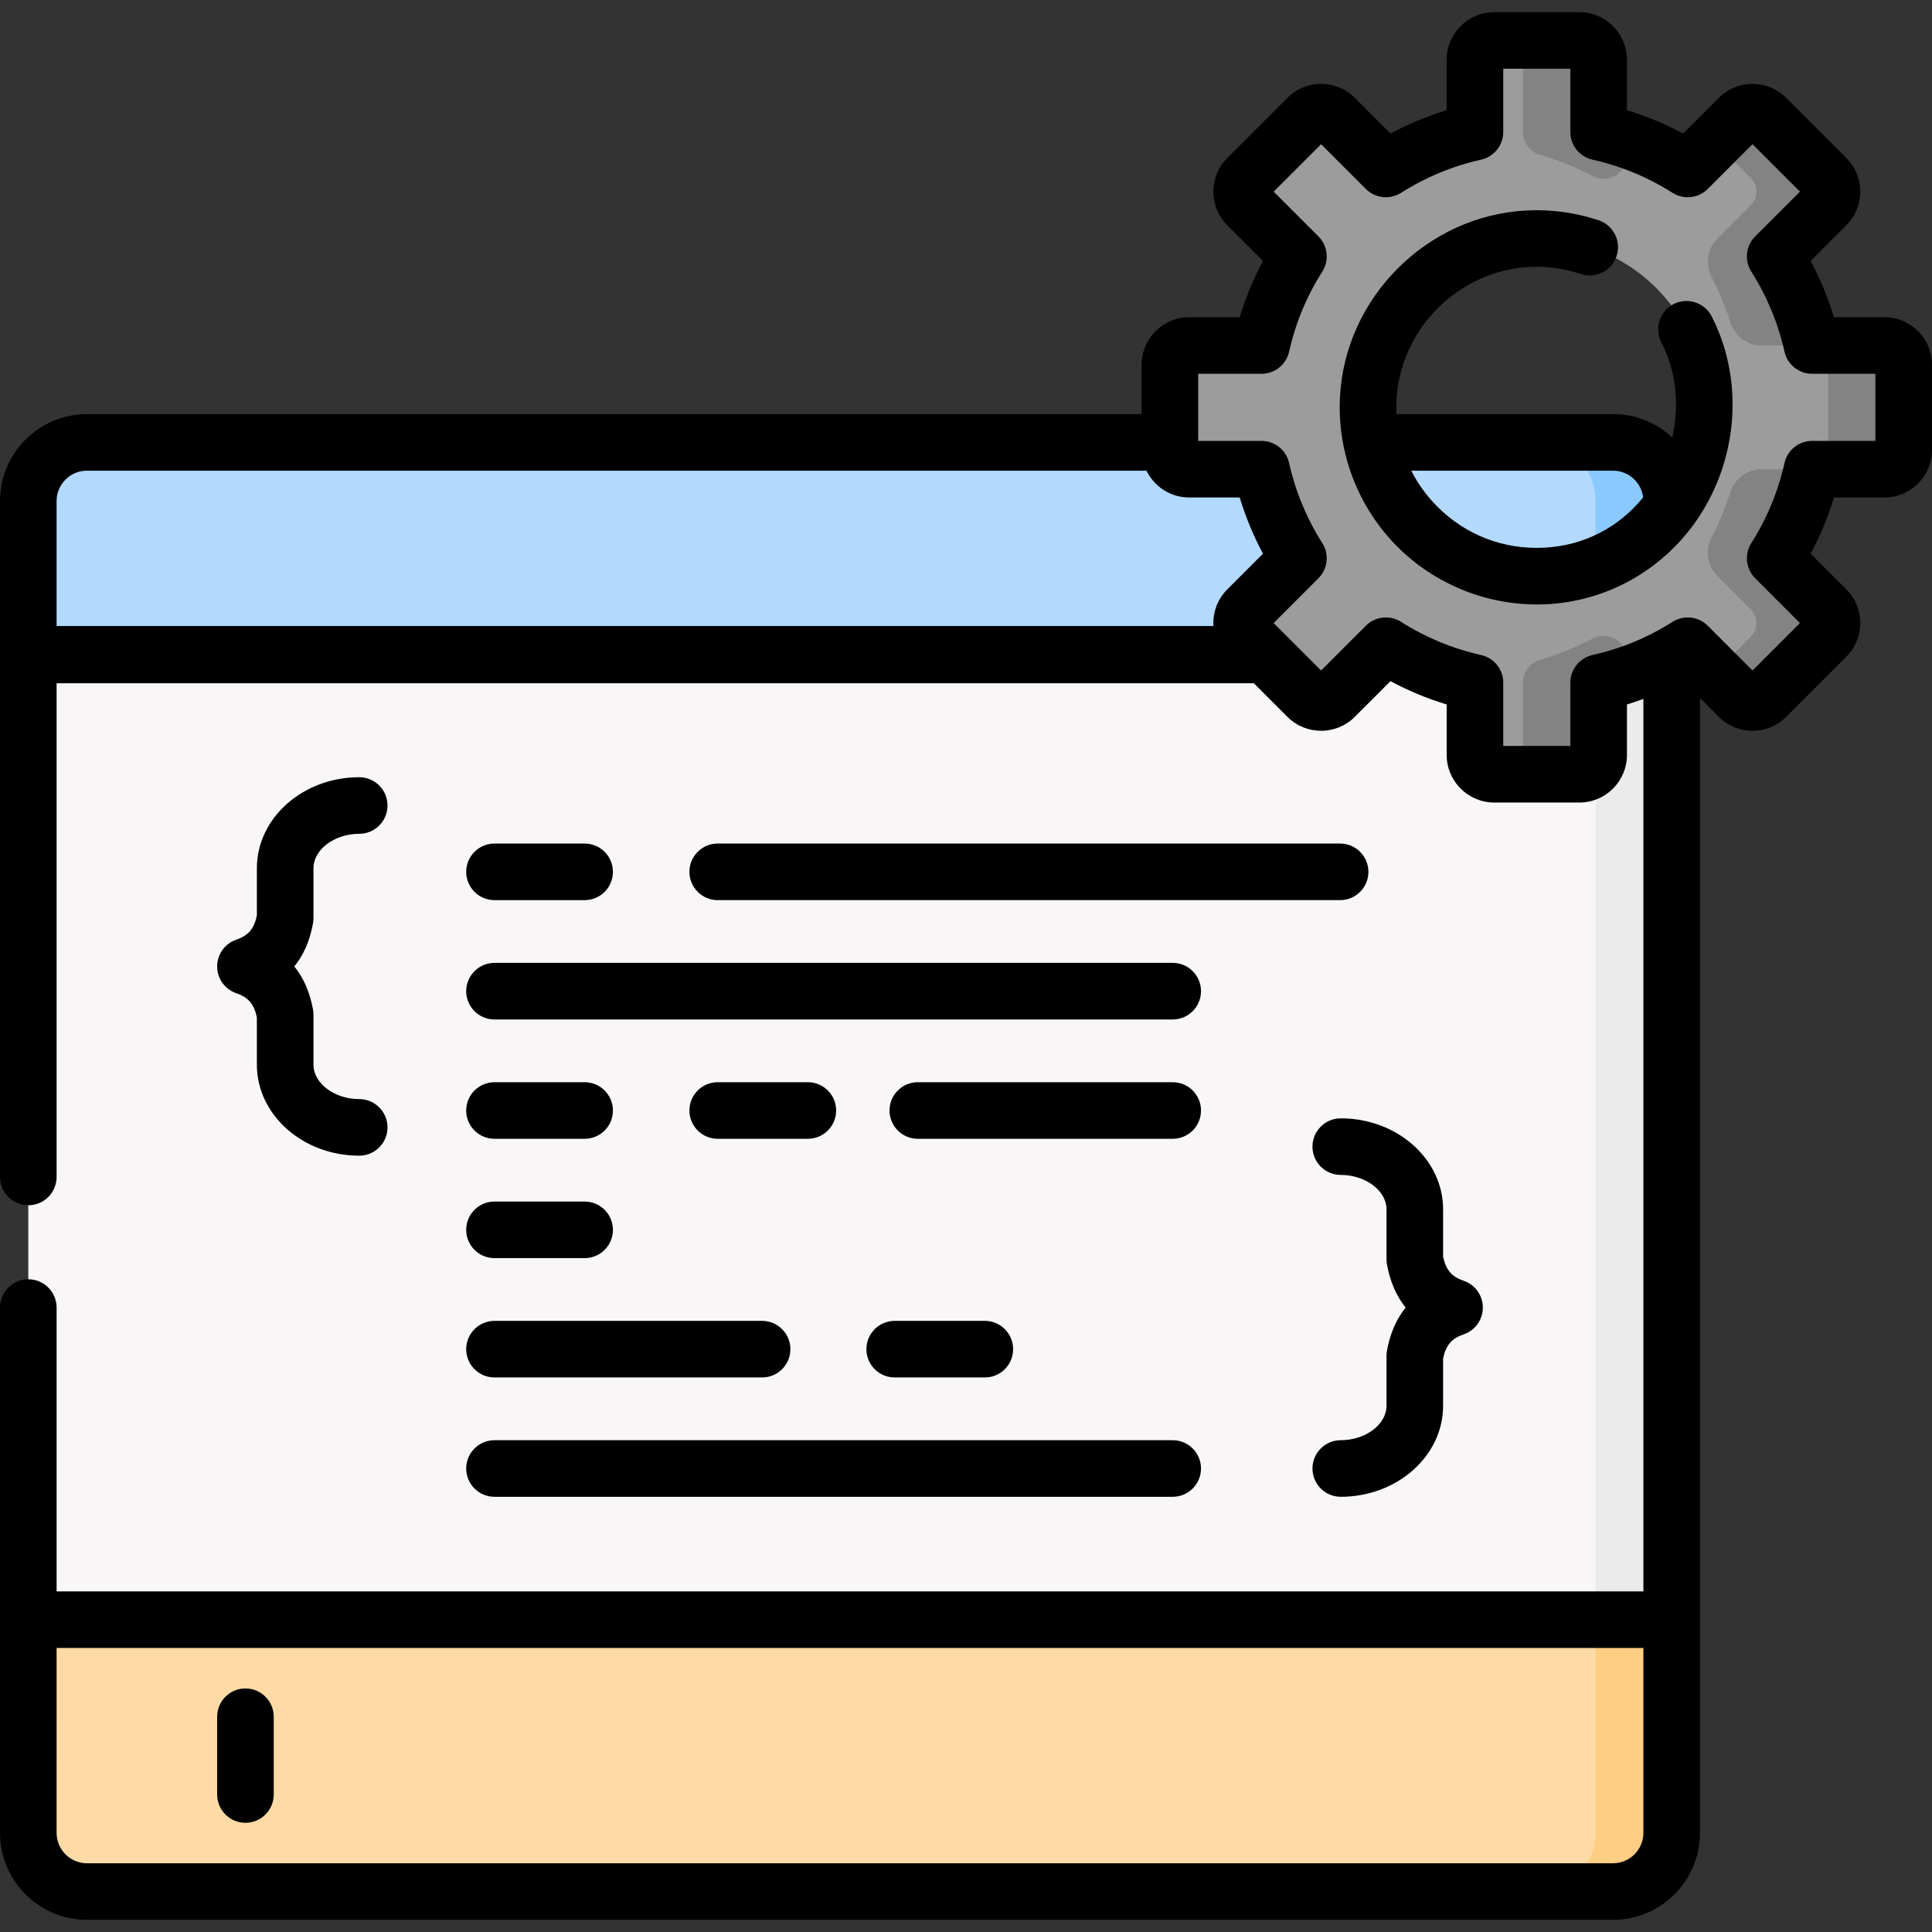 <svg id="Capa_1" enable-background="new 0 0 512 512" height="512" viewBox="0 0 512 512" width="512" xmlns="http://www.w3.org/2000/svg"><rect x="0" y="0" width="512" height="512" fill="#333333" stroke="none"/><g><g><path d="m427.459 501.282h-404.405c-8.591 0-15.556-6.965-15.556-15.556v-312.323h435.517v312.324c0 8.59-6.964 15.555-15.556 15.555z" fill="#f8f6f6"/></g><g><path d="m443.017 173.407v312.319c0 8.589-6.964 15.552-15.552 15.552h-20.195c8.589 0 15.552-6.964 15.552-15.552v-312.319z" fill="#ebebeb"/></g><g><path d="m443.015 173.573h-435.517v-40.784c0-8.591 6.965-15.556 15.556-15.556h404.406c8.591 0 15.556 6.965 15.556 15.556v40.784z" fill="#b3dafe"/></g><g><path d="m443.017 132.785v40.783h-20.195v-40.783c0-8.589-6.964-15.552-15.552-15.552h20.195c8.588 0 15.552 6.963 15.552 15.552z" fill="#8ac9fe"/></g><g><path d="m504.501 119.227v-22.559c0-2.824-2.289-5.113-5.113-5.113h-19.157c-1.904-8.506-5.258-16.461-9.782-23.603l13.551-13.551c1.997-1.997 1.997-5.234 0-7.231l-15.947-15.947c-1.997-1.997-5.234-1.997-7.231 0l-13.551 13.551c-7.143-4.533-15.107-7.878-23.613-9.782v-19.158c0-2.824-2.289-5.113-5.113-5.113h-22.55c-2.824 0-5.113 2.289-5.113 5.113v19.157c-8.506 1.904-16.47 5.248-23.604 9.782l-13.56-13.553c-1.997-1.996-5.234-1.995-7.23.001l-15.948 15.949c-1.997 1.997-1.997 5.234 0 7.231l13.551 13.551c-4.524 7.143-7.878 15.098-9.782 23.603h-19.157c-2.824 0-5.113 2.289-5.113 5.113v22.559c0 2.824 2.289 5.113 5.113 5.113h19.157c1.904 8.506 5.258 16.47 9.782 23.604l-13.551 13.551c-1.997 1.997-1.997 5.234 0 7.231l15.948 15.948c1.996 1.996 5.233 1.997 7.23.001l13.56-13.553c7.133 4.533 15.098 7.887 23.604 9.791v19.157c0 2.824 2.289 5.113 5.113 5.113h22.55c2.824 0 5.113-2.289 5.113-5.113v-19.157c8.506-1.904 16.47-5.258 23.613-9.791l13.551 13.551c1.997 1.997 5.234 1.997 7.231 0l15.947-15.947c1.997-1.997 1.997-5.234 0-7.231l-13.551-13.551c4.524-7.133 7.878-15.098 9.782-23.604h19.157c2.824.001 5.113-2.289 5.113-5.113zm-94.943 33.406c-26.524 1.317-48.296-20.461-46.968-46.987 1.138-22.732 19.597-41.213 42.328-42.38 12.955-.665 25.754 4.403 34.714 13.789 25.798 27.027 7.662 73.704-30.074 75.578z" fill="#9c9c9c"/></g><g><path d="m499.387 91.553h-19.152c-1.912-8.5-5.266-16.459-9.781-23.597l13.545-13.555c1.992-1.992 1.992-5.236 0-7.228l-15.948-15.948c-1.992-2.002-5.236-2.002-7.228 0l-6.397 6.397 9.551 9.551c2.002 1.992 2.002 5.236 0 7.228l-8.892 8.899c-2.684 2.686-3.242 6.789-1.49 10.158 1.984 3.814 3.652 7.821 4.968 11.984 1.143 3.615 4.441 6.112 8.232 6.112h12.57c2.825 0 5.116 2.29 5.116 5.116v22.556c0 2.825-2.29 5.116-5.116 5.116h-12.568c-3.792 0-7.091 2.498-8.233 6.114-1.316 4.167-2.984 8.175-4.968 11.99-1.753 3.37-1.193 7.474 1.493 10.16l8.889 8.889c2.002 2.002 2.002 5.236 0 7.238l-9.551 9.541 6.397 6.397c1.992 2.002 5.236 2.002 7.228 0l15.948-15.938c1.992-2.002 1.992-5.236 0-7.238l-13.545-13.545c4.515-7.138 7.869-15.097 9.781-23.607h19.152c2.825 0 5.116-2.29 5.116-5.116v-22.558c-.001-2.826-2.292-5.116-5.117-5.116zm-77.32 77.679c-4.437 2.341-9.138 4.247-14.043 5.664-2.612.755-4.385 3.182-4.385 5.901v19.269c0 2.833-2.293 5.116-5.116 5.116h20.023c2.825 0 5.116-2.29 5.116-5.116v-19.152c3.534-.791 6.958-1.822 10.282-3.094l-3.611-6.25c-1.67-2.888-5.316-3.894-8.266-2.338zm1.594-134.244v-19.151c0-2.825-2.29-5.116-5.116-5.116h-20.023c2.823 0 5.116 2.293 5.116 5.116v19.264c0 2.719 1.773 5.146 4.385 5.901 4.905 1.417 9.607 3.322 14.044 5.66 2.95 1.554 6.594.547 8.262-2.341l3.604-6.239c-3.314-1.271-6.748-2.303-10.272-3.094z" fill="#838383"/></g><g><path d="m443.02 429.232v56.497c0 8.589-6.974 15.552-15.562 15.552h-404.403c-8.589 0-15.552-6.964-15.552-15.552v-56.497z" fill="#fedba6"/></g><g><path d="m443.017 429.229v56.497c0 8.589-6.974 15.552-15.563 15.552h-20.184c8.589 0 15.563-6.964 15.563-15.552v-56.497z" fill="#fece85"/></g><g><path d="m83.072 243.355v-13.269c0-4.944 5.553-9.12 12.125-9.12 4.141 0 7.498-3.357 7.498-7.498s-3.357-7.498-7.498-7.498c-14.955 0-27.122 10.819-27.122 24.117v12.543c-.76 3.55-2.282 5.31-5.452 6.39-3.037 1.035-5.079 3.889-5.079 7.097s2.042 6.062 5.079 7.097c3.17 1.08 4.692 2.84 5.452 6.391v12.543c0 13.298 12.167 24.117 27.122 24.117 4.141 0 7.498-3.357 7.498-7.498s-3.357-7.498-7.498-7.498c-6.573 0-12.125-4.177-12.125-9.12v-13.269c0-.447-.04-.893-.12-1.334-.823-4.558-2.481-8.374-4.955-11.428 2.474-3.054 4.131-6.87 4.955-11.428.08-.441.12-.888.12-1.335z"/><path d="m355.316 296.371c-4.141 0-7.498 3.357-7.498 7.498s3.357 7.498 7.498 7.498c6.573 0 12.125 4.177 12.125 9.12v13.269c0 .447.04.894.12 1.334.824 4.557 2.482 8.374 4.955 11.428-2.474 3.054-4.131 6.87-4.955 11.427-.08.44-.12.887-.12 1.334v13.269c0 4.944-5.552 9.121-12.125 9.121-4.141 0-7.498 3.357-7.498 7.498s3.357 7.498 7.498 7.498c14.955 0 27.121-10.819 27.121-24.117v-12.542c.761-3.551 2.283-5.31 5.452-6.391 3.037-1.035 5.079-3.889 5.079-7.097s-2.042-6.062-5.079-7.097c-3.17-1.08-4.692-2.84-5.452-6.391v-12.542c0-13.298-12.166-24.117-27.121-24.117z"/><path d="m131.045 238.545h23.889c4.141 0 7.498-3.357 7.498-7.498s-3.357-7.498-7.498-7.498h-23.889c-4.141 0-7.498 3.357-7.498 7.498s3.357 7.498 7.498 7.498z"/><path d="m131.045 396.666h179.734c4.141 0 7.498-3.357 7.498-7.498s-3.357-7.498-7.498-7.498h-179.734c-4.141 0-7.498 3.357-7.498 7.498s3.357 7.498 7.498 7.498z"/><path d="m131.045 301.793h23.889c4.141 0 7.498-3.357 7.498-7.498s-3.357-7.498-7.498-7.498h-23.889c-4.141 0-7.498 3.357-7.498 7.498s3.357 7.498 7.498 7.498z"/><path d="m131.045 333.417h23.889c4.141 0 7.498-3.357 7.498-7.498s-3.357-7.498-7.498-7.498h-23.889c-4.141 0-7.498 3.357-7.498 7.498s3.357 7.498 7.498 7.498z"/><path d="m237.102 350.045c-4.141 0-7.498 3.357-7.498 7.498s3.357 7.498 7.498 7.498h23.889c4.141 0 7.498-3.357 7.498-7.498s-3.357-7.498-7.498-7.498z"/><path d="m131.045 365.041h70.921c4.141 0 7.498-3.357 7.498-7.498s-3.357-7.498-7.498-7.498h-70.921c-4.141 0-7.498 3.357-7.498 7.498s3.357 7.498 7.498 7.498z"/><path d="m190.198 286.797c-4.141 0-7.498 3.357-7.498 7.498s3.357 7.498 7.498 7.498h23.889c4.141 0 7.498-3.357 7.498-7.498s-3.357-7.498-7.498-7.498z"/><path d="m318.277 294.295c0-4.141-3.357-7.498-7.498-7.498h-67.552c-4.141 0-7.498 3.357-7.498 7.498s3.357 7.498 7.498 7.498h67.552c4.141 0 7.498-3.357 7.498-7.498z"/><path d="m355.144 223.549h-164.946c-4.141 0-7.498 3.357-7.498 7.498s3.357 7.498 7.498 7.498h164.946c4.141 0 7.498-3.357 7.498-7.498s-3.357-7.498-7.498-7.498z"/><path d="m131.045 270.169h179.734c4.141 0 7.498-3.357 7.498-7.498s-3.357-7.498-7.498-7.498h-179.734c-4.141 0-7.498 3.357-7.498 7.498s3.357 7.498 7.498 7.498z"/><path d="m65.043 483.06c4.141 0 7.498-3.357 7.498-7.498v-20.609c0-4.141-3.357-7.498-7.498-7.498s-7.498 3.357-7.498 7.498v20.609c0 4.141 3.357 7.498 7.498 7.498z"/><path d="m499.388 84.061h-13.381c-1.561-5.157-3.625-10.137-6.173-14.892l9.465-9.465c4.916-4.917 4.916-12.918 0-17.835l-15.949-15.948c-2.382-2.382-5.549-3.694-8.918-3.694s-6.536 1.312-8.918 3.694l-9.465 9.464c-4.756-2.548-9.735-4.612-14.892-6.173v-13.381c0-6.954-5.657-12.611-12.611-12.611h-22.555c-6.954 0-12.611 5.657-12.611 12.611v13.381c-5.157 1.561-10.137 3.625-14.892 6.173l-9.464-9.464c-2.382-2.382-5.549-3.694-8.918-3.694s-6.535 1.312-8.918 3.694l-15.948 15.948c-4.917 4.917-4.917 12.918 0 17.835l9.464 9.464c-2.548 4.756-4.612 9.734-6.173 14.892h-13.381c-6.954 0-12.611 5.658-12.611 12.612v13.062h-279.485c-12.712 0-23.054 10.342-23.054 23.054v179.121c0 4.141 3.357 7.498 7.498 7.498s7.498-3.357 7.498-7.498v-130.839h317.284l8.91 8.91c4.918 4.917 12.918 4.916 17.834 0l9.465-9.464c4.755 2.548 9.734 4.612 14.892 6.172v13.381c0 6.954 5.657 12.612 12.611 12.612h22.555c6.954 0 12.611-5.657 12.611-12.612v-13.381c1.469-.445 2.92-.941 4.359-1.467v236.514h-420.521v-75.216c0-4.141-3.357-7.498-7.498-7.498s-7.498 3.356-7.498 7.497v139.208c0 12.712 10.342 23.054 23.054 23.054h404.406c12.712 0 23.054-10.342 23.054-23.054v-300.748l5.002 5.002c4.916 4.918 12.918 4.918 17.835 0l15.949-15.949c4.917-4.916 4.917-12.917 0-17.835l-9.465-9.465c2.548-4.755 4.612-9.735 6.173-14.892h13.381c6.954 0 12.612-5.658 12.612-12.612v-22.554c-.001-6.954-5.658-12.612-12.613-12.612zm-63.871 401.665c0 4.443-3.615 8.058-8.058 8.058h-404.405c-4.443 0-8.058-3.615-8.058-8.058l.004-48.996h420.516v48.996zm-110.277-329.53c-2.382 2.382-3.694 5.549-3.694 8.918 0 .266.022.528.039.791h-306.589v-33.116c0-4.443 3.615-8.058 8.058-8.058h280.767c2.049 4.2 6.35 7.109 11.33 7.109h13.381c1.561 5.158 3.625 10.137 6.173 14.892zm171.764-39.353h-16.774c-3.51 0-6.551 2.435-7.318 5.861-1.687 7.542-4.647 14.684-8.797 21.226-1.88 2.964-1.453 6.836 1.03 9.318l11.864 11.864-12.576 12.576-11.864-11.864c-2.482-2.482-6.355-2.91-9.318-1.03-6.542 4.15-13.684 7.11-21.227 8.797-3.426.766-5.861 3.807-5.861 7.318v16.774h-17.785v-16.773c0-3.51-2.435-6.551-5.861-7.318-7.543-1.687-14.684-4.647-21.227-8.797-2.964-1.881-6.837-1.453-9.318 1.03l-11.864 11.864-12.576-12.576 11.864-11.865c2.482-2.482 2.91-6.354 1.029-9.319-4.151-6.542-7.11-13.683-8.798-21.226-.766-3.426-3.807-5.861-7.318-5.861h-16.773v-17.785h16.773c3.51 0 6.551-2.435 7.318-5.861 1.687-7.542 4.647-14.684 8.798-21.226 1.88-2.965 1.453-6.837-1.029-9.319l-11.866-11.864 12.576-12.576 11.864 11.864c2.482 2.483 6.355 2.91 9.318 1.03 6.543-4.151 13.685-7.111 21.227-8.798 3.426-.766 5.861-3.807 5.861-7.318v-16.773h17.785v16.773c0 3.51 2.435 6.551 5.861 7.318 7.542 1.687 14.684 4.647 21.227 8.798 2.963 1.88 6.836 1.452 9.318-1.03l11.865-11.864 12.576 12.576-11.865 11.865c-2.482 2.482-2.91 6.354-1.03 9.318 4.15 6.543 7.111 13.684 8.797 21.226.766 3.426 3.807 5.861 7.318 5.861h16.774v17.786z"/><path d="m443.499 80.599c-3.682 1.896-5.129 6.417-3.234 10.099 3.937 7.646 4.876 16.664 2.9 25.24-4.119-3.844-9.641-6.203-15.706-6.203h-57.384c-.056-1.227-.059-2.465.003-3.713.942-18.81 16.413-34.301 35.223-35.267 4.613-.239 9.199.386 13.633 1.854 3.934 1.301 8.173-.833 9.474-4.764 1.3-3.932-.832-8.173-4.764-9.474-6.206-2.053-12.639-2.926-19.111-2.593-26.398 1.355-48.111 23.095-49.432 49.494-.739 14.755 4.81 29.192 15.225 39.611 9.803 9.807 23.169 15.305 37.011 15.305 18.467 0 35.364-9.946 44.567-25.914 9.013-15.639 9.662-34.966 1.694-50.44-1.896-3.683-6.416-5.131-10.099-3.235zm-34.313 64.545c-10.683.531-20.72-3.327-28.254-10.865-2.856-2.857-5.181-6.075-6.94-9.549h53.468c4.11 0 7.505 3.096 7.992 7.077-6.487 8.026-15.778 12.817-26.266 13.337z"/></g></g></svg>